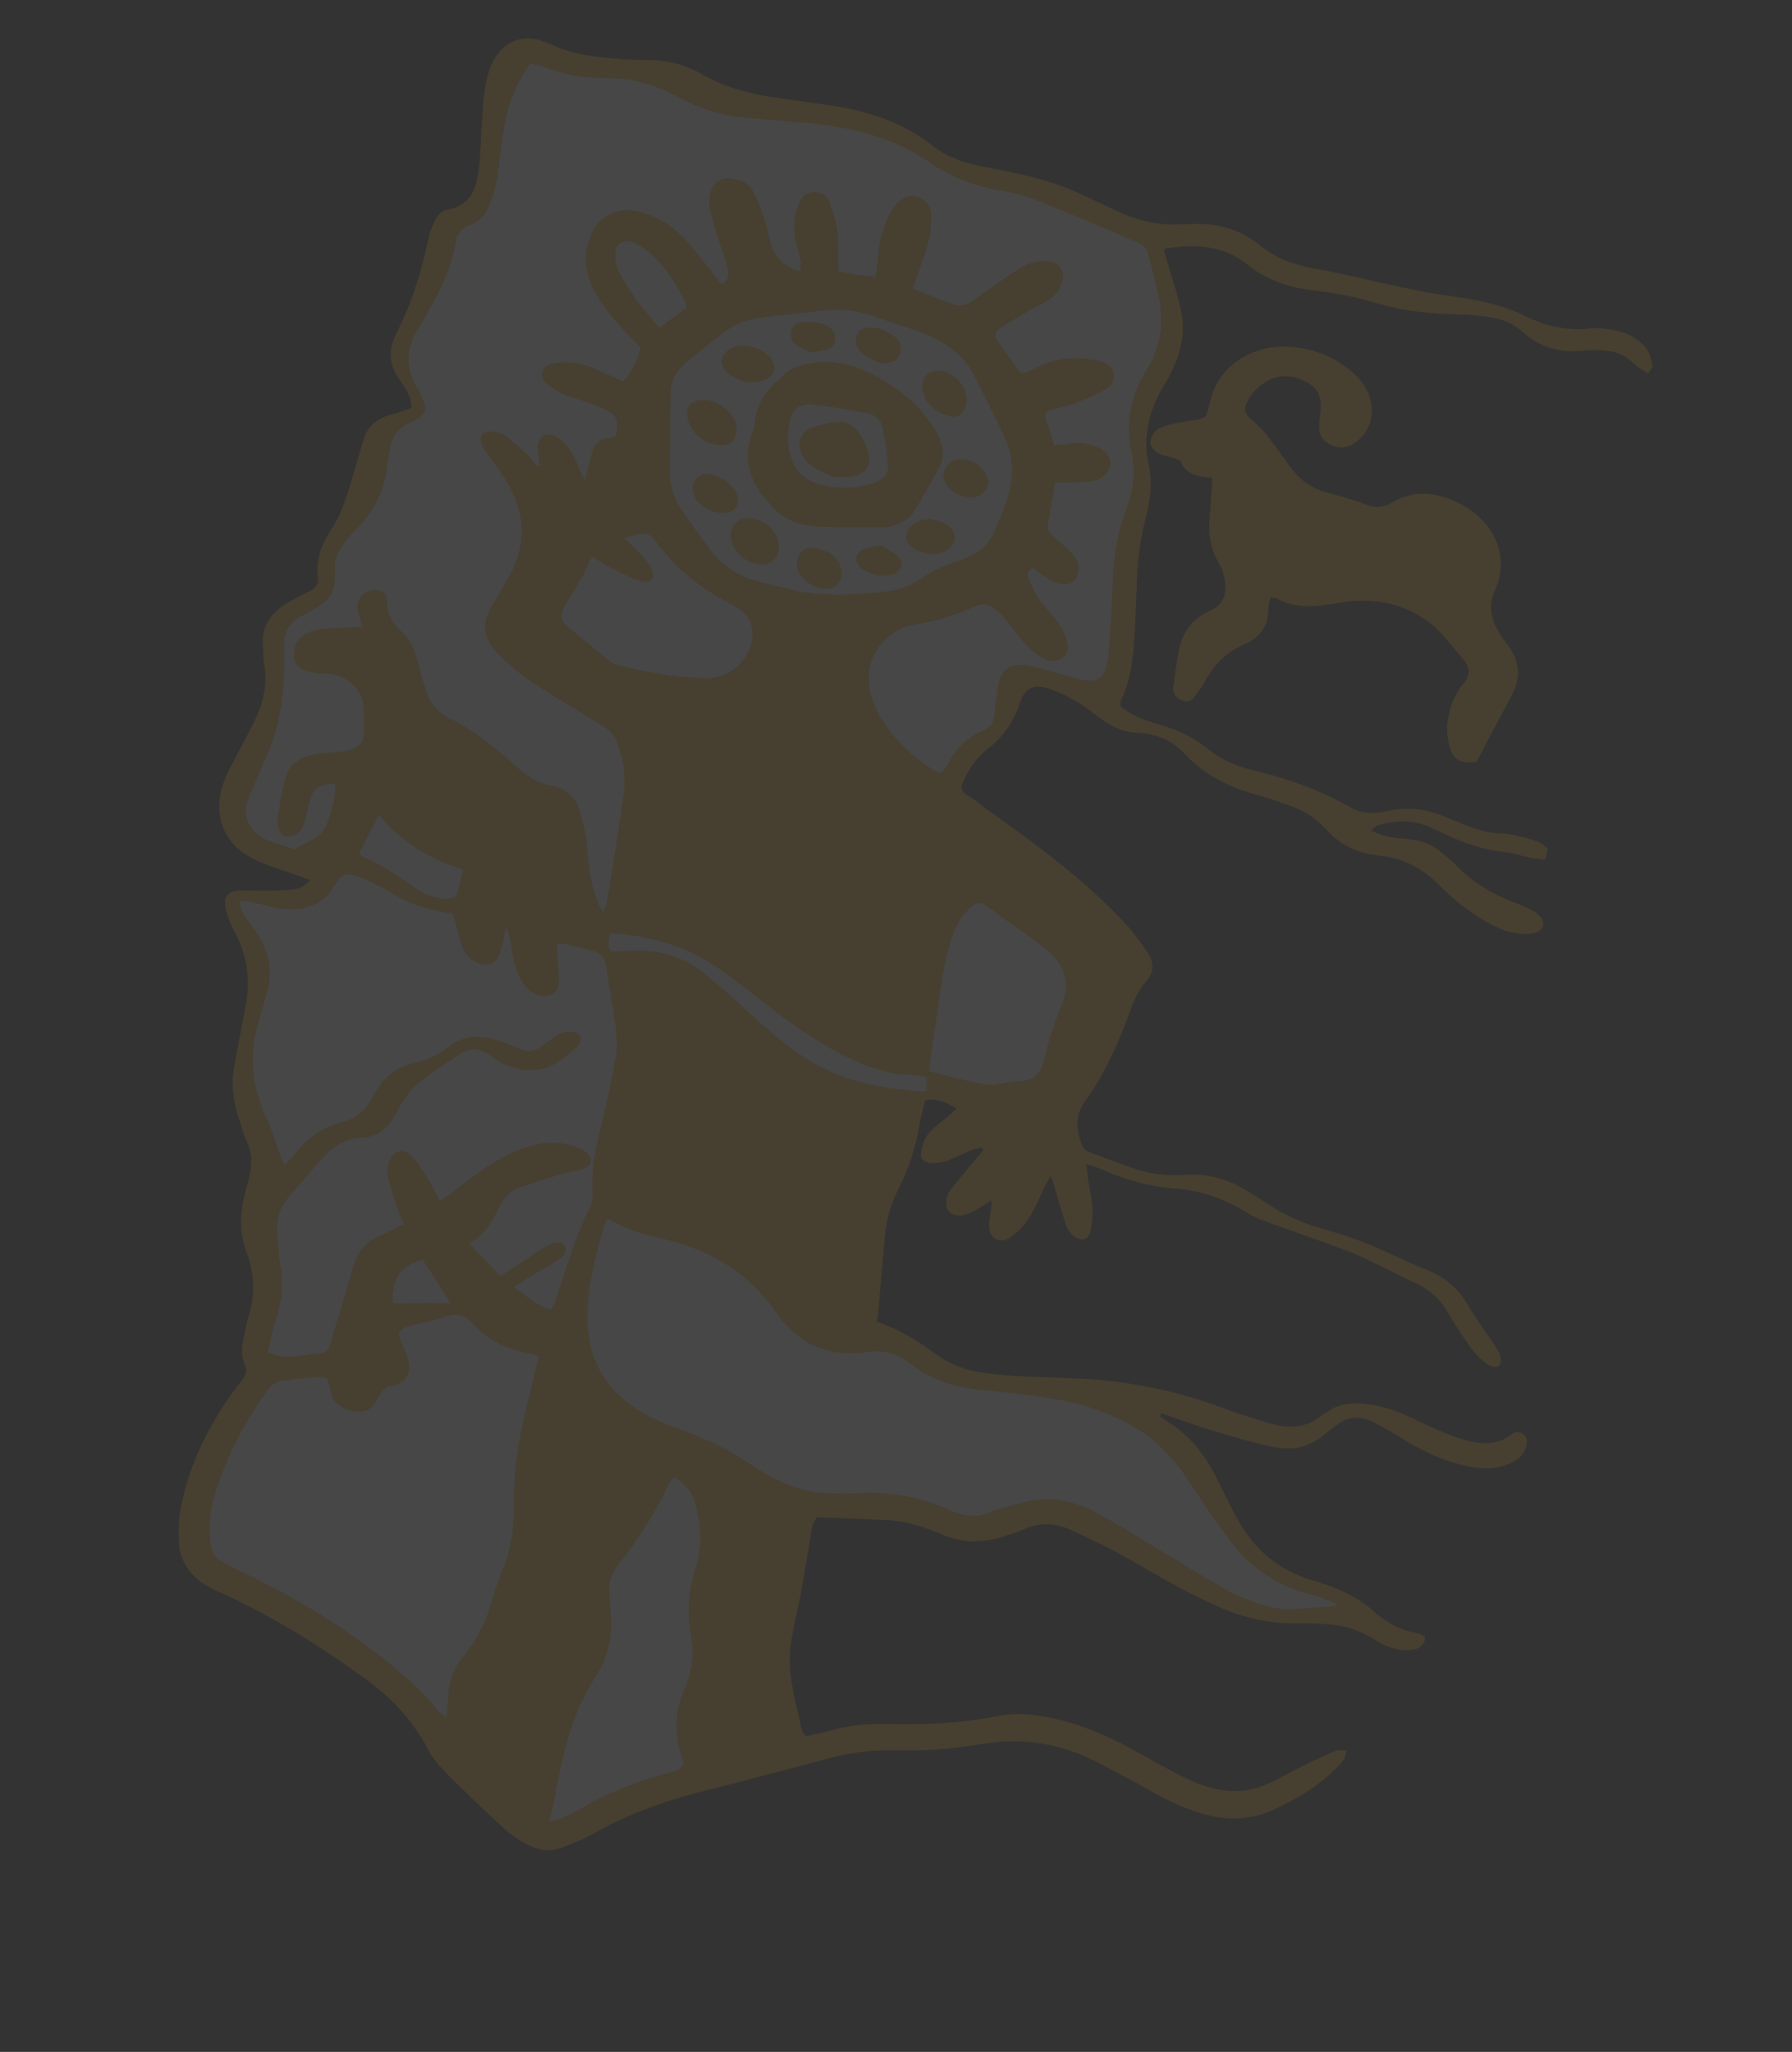 <?xml version="1.0" encoding="UTF-8"?> <svg xmlns="http://www.w3.org/2000/svg" width="608" height="696" viewBox="0 0 608 696" fill="none"><rect x="0" y="0" width="608" height="696" fill="#333333" stroke="none"/><path d="M394.083 479.42C399.934 481.407 405.726 483.561 411.642 485.337C418.465 487.388 425.328 489.415 432.292 490.874C438.704 492.218 444.466 490.688 449.158 486.785C450.569 485.609 452.078 484.524 453.516 483.376C457.196 480.445 461.425 480.12 465.864 482.359C469.705 484.292 473.389 486.52 477.039 488.752C483.107 492.466 489.566 495.366 496.583 497.068C502.109 498.407 507.551 498.585 512.62 496.24C515.863 494.74 517.793 492.471 518.044 489.056C518.137 487.777 517.681 487.056 516.506 486.311C515.227 485.499 514.182 485.561 513.18 486.346C506.777 491.358 499.58 489.546 492.483 486.931C487.854 485.226 483.405 483.051 478.953 480.943C474.024 478.609 468.941 476.837 463.476 476.213C458.636 475.658 454.104 476.066 450.368 478.934C449.928 479.274 449.273 479.404 448.867 479.765C443.445 484.54 436.912 484.775 429.764 482.496C425.179 481.032 420.533 479.7 416.046 478.004C399.184 471.618 381.812 468.1 363.858 467.511C357.075 467.287 350.283 467.036 343.499 466.635C339.802 466.415 336.098 465.983 332.422 465.432C326.783 464.591 321.768 462.416 317.224 459.082C311.35 454.772 305.126 450.908 297.555 448.39C297.732 446.858 297.933 445.428 298.061 443.986C298.739 436.395 299.447 428.803 300.051 421.203C300.529 415.181 301.697 409.402 304.534 403.941C308.205 396.873 310.645 389.374 311.989 381.548C312.467 378.749 313.276 376.012 313.938 373.231C317.981 372.337 320.995 374.036 324.516 375.982C323.563 376.905 322.847 377.658 322.055 378.347C319.704 380.373 316.982 382.143 315.069 384.462C313.646 386.189 312.894 388.545 312.515 390.747C312.097 393.166 313.401 394.399 316.232 394.527C318.002 394.607 319.886 394.245 321.505 393.665C324.152 392.717 326.6 391.372 329.19 390.301C330.338 389.827 331.635 389.615 332.865 389.282C333.111 389.555 333.355 389.822 333.601 390.095C332.887 390.962 332.174 391.825 331.455 392.691C328.449 396.32 325.359 399.895 322.482 403.609C321.667 404.658 321.206 406.072 321.057 407.384C320.651 410.964 323.195 412.949 327.12 412.087C328.694 411.739 330.149 410.943 331.544 410.197C333.049 409.392 334.429 408.406 336.445 407.127C336.342 408.551 336.295 409.412 336.215 410.271C336.003 412.432 335.406 414.603 335.643 416.749C336.038 420.31 339.434 421.936 342.59 419.874C345.157 418.193 347.387 415.853 348.986 413.379C351.216 409.931 352.707 406.08 354.539 402.411C355.013 401.466 355.578 400.559 356.501 398.936C357.033 400.448 357.349 401.258 357.596 402.076C358.963 406.627 360.246 411.192 361.724 415.72C362.095 416.862 362.895 418.034 363.826 418.919C366.333 421.299 369.269 420.788 369.975 417.699C370.574 415.08 370.774 412.303 370.612 409.595C370.413 406.32 369.625 403.04 369.139 399.764C368.922 398.315 368.823 396.86 368.609 394.832C370.692 395.55 372.157 395.94 373.515 396.54C381.528 400.062 389.863 402.531 398.605 403.149C407.718 403.797 415.797 406.801 423.348 411.539C425.259 412.736 427.475 413.599 429.641 414.387C438.958 417.786 448.352 421.006 457.627 424.5C461.526 425.969 465.216 427.929 468.971 429.72C472.449 431.383 475.825 433.235 479.352 434.796C484.331 437 488.189 440.07 490.803 444.523C493.352 448.865 496.114 453.135 499.095 457.273C500.601 459.365 502.643 461.244 504.749 462.911C505.588 463.577 507.643 463.906 508.441 463.454C509.183 463.034 509.305 461.351 509.126 460.272C508.931 459.096 508.185 457.916 507.474 456.836C504.443 452.241 501.06 447.798 498.331 443.086C494.994 437.323 490.424 433.152 483.624 430.557C477.282 428.138 471.315 424.864 465.026 422.298C460.175 420.318 455.152 418.619 450.082 417.217C442.656 415.161 435.763 412.25 429.51 407.984C427.121 406.355 424.649 404.814 422.135 403.352C415.973 399.767 409.361 397.976 402.166 398.498C396.122 398.932 390.138 398.29 384.329 396.249C379.506 394.553 374.747 392.691 369.941 390.948C368.167 390.303 367.366 389.215 366.809 387.584C365.104 382.599 364.842 378.055 368.146 373.577C371.253 369.364 373.82 364.778 376.161 360.156C378.621 355.293 380.77 350.269 382.612 345.166C384.189 340.791 385.628 336.453 388.94 332.847C391.718 329.818 391.562 326.239 389.264 322.876C386.75 319.197 384.011 315.574 380.898 312.274C367.659 298.251 351.885 286.639 335.889 275.259C333.318 273.431 330.947 271.327 328.22 269.73C325.913 268.38 325.974 267.055 326.76 265.223C328.611 260.887 331.296 256.993 335.153 254.02C340.665 249.774 344.037 244.507 346.123 238.292C347.97 232.784 351.199 231.688 357.402 234.129C362.76 236.234 367.604 239.149 371.992 242.673C376.231 246.077 380.925 248.473 386.683 248.676C392.987 248.899 398.167 251.613 402.129 255.9C408.791 263.104 417.329 267.178 426.998 269.784C430.738 270.791 434.386 272.141 438.039 273.434C442.828 275.131 446.86 277.853 450.065 281.469C454.681 286.675 460.746 289.477 467.775 290.2C476.147 291.062 482.73 294.567 488.304 300.22C493.99 305.987 500.433 310.969 508.06 314.621C511.503 316.271 515.114 316.97 518.862 316.775C522.309 316.595 524.4 314.595 523.39 312.148C522.867 310.882 521.362 309.71 520.007 308.896C518.191 307.801 516.128 307.004 514.106 306.234C506.296 303.269 499.41 299.18 493.848 293.299C492.235 291.594 490.224 290.171 488.378 288.641C485.343 286.123 481.769 284.979 477.758 284.609C473.649 284.227 469.448 284.013 465.245 281.666C466.178 280.948 466.779 280.134 467.623 279.894C473.567 278.202 479.562 277.97 485.561 280.748C486.96 281.396 488.394 281.98 489.775 282.665C496.329 285.928 503.155 288.252 510.558 289.035C513.453 289.341 516.295 290.374 519.182 290.955C520.806 291.283 522.48 291.362 524.29 291.57L525.135 288.019C523.489 285.726 520.533 284.993 517.726 284.238C515.035 283.514 512.23 282.834 509.489 282.745C503.561 282.552 498.349 280.44 493.041 278.183C489.376 276.623 485.473 275.09 481.574 274.591C477.713 274.093 473.544 274.407 469.834 275.27C465.47 276.285 461.543 275.783 457.826 273.674C447.553 267.84 436.499 263.964 424.934 261.206C419.086 259.811 413.769 257.291 409.253 253.62C404.545 249.793 399.113 247.431 393.233 245.726C388.591 244.383 384.068 242.799 380.144 239.6C380.211 238.915 380.062 238.032 380.394 237.359C384.208 229.709 384.519 221.347 385.067 213.054C385.551 205.715 385.509 198.314 386.147 190.995C386.592 185.855 387.4 180.704 388.739 175.738C390.366 169.725 391.026 163.683 389.718 157.492C387.67 147.776 389.921 138.998 394.897 130.792C399.646 122.961 402.668 114.686 400.73 105.44C399.395 99.079 397.172 92.822 395.343 86.519C395.191 85.992 395.038 85.465 394.922 85.047C395.179 84.692 395.293 84.312 395.497 84.281C405.286 82.815 414.894 83.035 423.084 89.662C429.497 94.851 436.911 97.462 445.074 98.438C452.645 99.341 460.106 100.666 467.415 102.916C476.884 105.835 486.581 106.471 496.335 106.7C499.558 106.778 502.818 107.18 506.026 107.7C510.09 108.355 513.758 109.945 516.755 112.685C522.527 117.965 529.372 119.807 537.197 118.936C539.601 118.668 542.112 118.774 544.571 118.935C548.377 119.181 551.602 120.599 554.262 123.284C555.472 124.507 557.18 125.346 559.168 126.704C559.791 125.635 560.851 124.708 560.673 123.944C560.192 121.853 559.687 119.521 558.304 117.836C554.429 113.104 548.643 111.774 542.598 111.327C541.524 111.248 540.435 111.329 539.373 111.441C531.478 112.283 524.219 110.591 517.006 106.991C507.75 102.368 497.46 101.205 487.305 99.676C481.033 98.73 474.829 97.221 468.604 95.9C461.314 94.355 454.082 92.472 446.752 91.241C439.661 90.05 433.288 87.879 427.763 83.413C421.092 78.02 413.315 75.482 404.535 76.013C403.465 76.078 402.37 75.964 401.3 76.046C392.883 76.684 385.107 74.528 377.529 70.93C370.848 67.755 364.188 64.332 357.153 62.059C349.375 59.547 341.22 58.014 333.16 56.446C326.928 55.233 321.277 53.272 316.359 49.378C305.989 41.171 293.626 37.437 280.493 35.548C274.04 34.618 267.571 33.839 261.138 32.788C253.117 31.476 245.344 29.305 238.313 25.244C232.546 21.913 226.443 20.34 219.718 20.357C214.345 20.371 208.908 19.968 203.53 19.378C197.498 18.715 191.561 17.291 186.04 14.723C177.42 10.709 170.448 14.343 167.198 20.974C164.422 26.639 164.104 32.754 163.681 38.869C163.317 44.171 163.126 49.489 162.748 54.788C162.604 56.824 162.202 58.835 161.827 60.836C160.857 66.007 158.162 69.898 152.015 71.072C148.253 71.789 147.668 74.794 146.49 77.288C145.738 78.876 145.433 80.663 145.052 82.385C142.695 93.022 139.456 103.378 134.426 113.161C131.659 118.543 131.855 123.828 135.8 129.177C137.771 131.853 139.572 134.703 139.545 138.386C137.213 139.161 134.894 140.062 132.472 140.712C127.929 141.931 124.869 144.536 123.577 148.497C121.465 154.958 119.823 161.564 117.671 168.011C116.435 171.716 115.077 175.511 112.893 178.769C109.414 183.964 107.008 189.322 107.852 195.613C108.208 198.266 106.893 199.645 104.618 200.762C102.132 201.983 99.611 203.189 97.29 204.622C91.807 208.002 88.631 212.568 89.195 218.926C89.379 220.976 89.26 223.047 89.625 225.081C90.899 232.162 89.272 238.683 86.196 244.902C83.593 250.163 80.712 255.303 78.031 260.529C75.509 265.448 73.794 270.505 74.576 276.248C75.544 283.323 79.763 288.444 86.696 291.708C91.413 293.93 96.556 295.367 101.505 297.156C102.612 297.558 103.714 297.967 105.169 298.502C103.477 300.719 101.256 301.609 98.908 301.764C94.193 302.078 89.422 302.299 84.674 302.026C77.201 301.597 75.011 303.628 77.034 310.039C77.708 312.168 78.62 314.277 79.7 316.289C84.214 324.724 84.992 333.307 83.188 342.082C81.875 348.472 80.771 354.908 79.521 361.313C78.326 367.447 79.02 373.542 81.088 379.624C81.949 382.15 82.571 384.757 83.729 387.186C85.818 391.565 85.487 395.8 84.346 400.074C83.856 401.914 83.346 403.752 82.911 405.605C81.424 411.916 81.191 418.278 83.609 424.683C86.438 432.18 86.609 439.544 84.192 446.889C83.345 449.462 83.129 452.223 82.491 454.866C81.835 457.585 81.905 460.296 83.084 462.956C83.926 464.86 83.53 466.243 82.286 467.845C71.888 481.207 64.157 495.733 61.213 512.186C60.552 515.894 60.474 519.787 60.749 523.592C61.292 531.125 66.059 536.363 73.685 539.738C91.743 547.73 108.168 558.032 123.84 569.364C132.93 575.937 140.199 583.755 145.115 593.281C146.77 596.486 149.412 599.448 152.094 602.138C158.378 608.434 164.872 614.574 171.472 620.609C173.633 622.588 176.251 624.281 178.922 625.692C182.759 627.721 186.903 628.278 190.923 626.633C194.477 625.178 198.144 623.829 201.393 621.958C213.326 615.084 226.485 610.596 240.247 607.137C253.8 603.732 267.299 600.173 280.765 596.547C287.896 594.625 295.154 593.56 302.763 593.741C312.955 593.982 323.033 593.315 332.921 591.612C346.884 589.208 360.175 591.34 372.844 598.022C379.234 601.392 385.611 604.797 391.897 608.323C397.29 611.348 402.916 613.84 408.937 615.494C417.082 617.733 424.894 617.161 432.104 613.835C439.676 610.343 446.798 606.22 452.531 600.578C454.347 598.79 456.634 597.093 456.749 593.708C455.413 593.743 454.139 593.473 453.244 593.848C449.456 595.445 445.742 597.172 442.078 598.97C437.753 601.089 433.665 603.604 429.196 605.463C420.251 609.186 411.245 607.523 402.559 603.262C396.888 600.478 391.382 597.402 385.899 594.31C376.739 589.144 367.186 584.941 356.701 582.704C350.673 581.417 344.534 580.864 338.79 582.037C326.368 584.577 313.716 585.039 300.901 584.753C294.072 584.602 287.447 585.305 281.059 587.186C278.631 587.901 276.079 588.331 273.36 588.939C272.903 588.201 272.229 587.525 272.069 586.786C270.075 577.573 267.136 568.359 268.165 559.034C268.831 552.964 270.487 547.033 271.6 541.019C272.736 534.872 273.735 528.697 274.82 522.542C275.282 519.911 275.088 517.078 277.251 514.658C285.026 514.967 292.878 515.252 300.73 515.6C307.518 515.905 313.886 518.095 320.012 520.66C327.115 523.633 333.839 523.344 340.597 521.132C343 520.343 345.45 519.616 347.738 518.624C352.713 516.471 357.904 516.539 362.905 518.794C369.777 521.893 376.614 525.156 383.096 528.884C393.341 534.774 403.481 540.762 414.467 545.468C423.195 549.21 432.184 550.945 441.618 550.687C445.29 550.587 449.03 550.788 452.715 551.177C457.742 551.71 462.317 553.582 466.52 556.269C470.099 558.556 474.012 559.944 478.34 559.71C479.613 559.639 481.067 559.267 481.964 558.561C482.842 557.872 483.563 556.574 483.479 555.555C483.432 554.969 481.695 554.069 480.63 553.887C474.86 552.893 470.146 550.194 466.022 546.51C460.236 541.344 453.098 538.279 445.626 536.149C433.463 532.682 425.559 525.296 419.995 515.511C417.791 511.634 415.891 507.627 413.961 503.647C410.243 495.976 405.712 488.8 398.069 483.461C396.614 482.444 395.094 481.499 393.605 480.519C393.752 480.164 393.899 479.809 394.047 479.449L394.083 479.42ZM113.752 265.675C113.952 270.377 112.076 277.502 110.165 280.858C107.954 284.735 103.403 285.89 99.736 288.082C96.976 287.19 94.21 286.302 91.453 285.394C91.012 285.252 90.592 285.043 90.183 284.828C84.487 281.887 82.164 277.2 83.925 271.831C84.728 269.382 85.871 267.035 86.875 264.647C88.72 260.255 90.833 255.947 92.38 251.459C95.92 241.188 96.763 230.447 96.352 219.575C96.158 214.404 98.134 210.711 103.276 208.404C105.39 207.455 107.289 206.122 109.179 204.847C111.396 203.347 112.866 201.321 113.253 198.807C113.54 196.932 113.74 195.003 113.564 193.102C113.264 189.887 114.493 187.22 116.334 184.741C117.563 183.081 118.918 181.477 120.41 179.998C126.582 173.882 130.288 166.726 131.261 158.341C131.542 155.91 132.01 153.499 132.499 151.101C133.214 147.57 135.358 145.083 139.01 143.458C144.794 140.889 145.273 139.316 142.65 133.693C142.53 133.434 142.441 133.161 142.278 132.921C136.946 125.101 137.653 117.652 142.514 110.46C142.668 110.232 142.815 109.998 142.949 109.757C148.029 100.653 153.395 91.655 154.73 81.165C154.799 80.632 154.873 79.999 155.225 79.626C156.226 78.562 157.155 77.155 158.511 76.697C161.676 75.624 163.978 73.808 165.213 71.172C166.531 68.355 167.692 65.387 168.25 62.355C169.309 56.613 169.812 50.769 170.679 44.986C171.935 36.576 174.668 28.672 179.872 21.566C181.465 21.945 183.04 22.118 184.434 22.685C191.331 25.496 198.507 26.468 205.822 26.495C214.224 26.525 222.048 28.562 229.38 32.605C236.2 36.368 243.505 38.894 251.343 39.7C259.664 40.558 268.001 41.185 276.321 42.002C290.436 43.39 303.71 47.088 315.413 55.13C322.575 60.052 330.523 63.16 339.335 64.613C343.892 65.365 348.487 66.651 352.77 68.353C364.261 72.916 375.621 77.783 386.953 82.69C388.101 83.185 389.129 84.71 389.48 85.893C390.635 89.769 391.367 93.724 392.42 97.622C395.118 107.585 394.37 116.943 388.843 125.689C383.431 134.252 381.849 143.646 383.924 153.671C385.25 160.089 384.523 166.191 382.245 172.18C379.375 179.736 377.978 187.625 377.573 195.717C377.122 204.709 376.843 213.725 375.973 222.668C375.064 231.991 370.562 231.731 363.834 229.783C359.062 228.4 354.289 226.938 349.433 225.909C343.298 224.609 339.968 226.495 338.81 231.831C338.032 235.402 337.834 239.099 337.33 242.731C337.022 244.954 336.099 246.615 333.593 247.718C327.966 250.191 323.886 254.102 321.466 259.339C320.973 260.406 320.068 261.307 319.435 262.176C318.813 262.108 318.468 262.148 318.209 262.027C317.514 261.707 316.818 261.365 316.194 260.948C309.232 256.333 303.483 250.79 299.16 244.071C296.171 239.423 294.628 234.582 294.673 229.393C294.741 221.082 301.548 213.304 310.614 211.775C317.722 210.574 324.455 208.586 330.753 205.711C333.604 204.408 335.653 204.904 337.769 206.775C339.005 207.866 340.221 209.003 341.254 210.244C343.508 212.962 345.45 215.904 347.885 218.485C349.674 220.38 351.816 222.257 354.21 223.419C358.561 225.528 362.974 222.875 362.27 218.578C361.886 216.22 360.692 213.783 359.264 211.681C357.235 208.684 354.439 206.068 352.383 203.078C350.853 200.846 349.807 198.327 348.871 195.854C348.378 194.558 348.532 193.067 350.775 192.706C351.759 193.507 352.738 194.432 353.862 195.186C355.122 196.036 356.449 196.847 357.854 197.471C361.996 199.307 365.131 197.82 365.863 193.936C366.345 191.381 365.183 189.313 363.388 187.467C361.522 185.555 359.491 183.754 357.385 182.044C355.975 180.899 355.121 179.713 355.415 178.054C356.241 173.391 357.066 168.731 357.953 163.729C359.728 163.706 361.371 163.732 363.003 163.646C365.745 163.505 368.562 163.553 371.2 163.043C374.488 162.402 376.679 159.583 376.61 156.868C376.55 154.419 374.607 152.429 371.094 151.191C367.897 150.061 364.718 150.141 361.514 150.692C360.254 150.909 358.946 150.925 357.63 151.036C356.613 147.915 355.819 145.246 354.868 142.615C354.153 140.64 354.699 139.473 356.938 138.927C359.714 138.244 362.557 137.64 365.159 136.614C368.719 135.215 372.362 133.785 375.45 131.766C379.45 129.159 378.524 123.818 373.159 122.551C370.19 121.849 367.043 121.436 364.028 121.474C358.695 121.541 354.007 123.393 349.543 125.714C346.91 127.086 346.377 126.871 344.731 124.579C342.602 121.617 340.588 118.595 338.447 115.639C337.188 113.9 337.411 112.459 339.124 111.363C341.915 109.585 344.767 107.875 347.646 106.209C350.281 104.687 353.055 103.344 355.648 101.775C358.224 100.217 359.746 97.889 360.462 95.201C361.424 91.577 358.582 88.408 354.385 88.56C352.281 88.635 349.974 88.921 348.247 89.816C344.907 91.54 341.862 93.699 338.792 95.785C335.704 97.884 332.756 100.137 329.699 102.268C327.802 103.593 325.438 103.975 323.177 103.181C318.689 101.61 314.326 99.716 309.697 97.873C310.867 94.466 311.816 91.502 312.898 88.586C314.756 83.576 316.015 78.462 315.908 73.047C315.819 68.481 311.702 65.374 307.309 66.969C305.54 67.614 303.985 69.213 302.999 70.741C299.667 75.921 298.238 81.709 297.821 87.775C297.686 89.753 297.29 91.703 296.985 93.893C292.375 93.418 288.294 93.102 284.409 91.939C284.338 87.297 284.613 83.056 284.104 78.847C283.68 75.347 282.525 71.84 281.329 68.421C280.633 66.429 278.689 65.287 276.245 65.243C274.03 65.203 272.477 66.148 271.603 67.87C271.051 68.96 270.547 70.091 270.203 71.256C269.148 74.846 269.264 78.533 270.069 82.241C270.57 84.551 271.273 86.838 271.701 89.151C271.876 90.087 271.555 91.073 271.446 92.159C265.742 90.4 262.825 87.1 261.482 82.646C260.637 79.83 260.183 76.94 259.226 74.152C258.096 70.857 256.936 67.513 255.191 64.425C253.564 61.549 249.399 60.257 246.005 60.557C242.909 60.833 241.02 63.896 240.763 66.773C240.651 67.989 240.455 69.256 240.724 70.445C241.435 73.543 242.314 76.623 243.248 79.691C244.427 83.564 245.901 87.385 246.891 91.285C247.35 93.085 247.308 95.136 244.76 96.515C243.836 95.322 242.984 94.187 242.093 93.073C238.978 89.176 236.07 85.135 232.668 81.439C229.023 77.475 224.57 74.263 219.094 72.453C210.386 69.576 203.506 72.401 200.389 79.802C197.458 86.764 198.584 93.701 202.653 100.461C206.546 106.931 211.885 112.507 217.34 117.812C216.215 122.421 213.838 126.972 211.334 129.399C207.838 127.829 204.361 126.2 200.821 124.695C196.542 122.872 192.079 122.566 187.644 123.295C183.687 123.949 182.587 127.746 185.681 130.341C187.468 131.836 189.656 133.078 191.865 134.011C194.707 135.207 197.778 135.899 200.694 136.962C202.719 137.7 204.681 138.624 206.589 139.594C209.652 141.149 209.423 143.684 209.321 146.187C209.23 148.465 207.294 148.504 205.48 148.773C203.299 149.094 202.029 150.462 201.327 152.104C200.583 153.841 200.238 155.736 199.763 157.571C199.314 159.319 198.919 161.08 198.502 162.832C196.593 159.813 195.738 156.735 194.174 153.937C193.034 151.895 191.271 149.877 189.253 148.461C186.197 146.315 183.125 147.499 182.465 150.779C182.258 151.809 182.506 152.942 182.617 154.03C182.751 155.342 182.962 156.651 183.134 157.964L182.257 158.284C181.2 156.984 180.291 155.563 179.061 154.406C176.586 152.071 174.06 149.75 171.298 147.7C170.202 146.885 168.436 146.57 166.958 146.433C163.56 146.124 162.251 147.798 163.406 150.746C163.71 151.523 164.146 152.29 164.644 152.996C166.365 155.437 168.184 157.829 169.888 160.279C177.676 171.481 179.403 182.867 173.258 194.392C171.136 198.378 168.818 202.275 166.486 206.157C163.065 211.853 164.246 217.208 169.253 222.059C172.557 225.262 176.02 228.461 179.919 231.037C187.79 236.242 195.998 241.039 204.092 245.973C206.638 247.527 208.429 249.368 209.468 252.078C211.795 258.155 212.288 264.27 211.442 270.347C209.755 282.478 207.732 294.555 205.797 306.643C205.674 307.424 205.109 308.125 204.466 309.458C203.775 308.131 203.43 307.524 203.143 306.898C200.174 300.429 199.876 293.702 199.139 286.984C198.694 282.907 197.745 278.812 196.569 274.806C195.286 270.425 191.986 267.345 186.89 266.477C182.329 265.699 179.031 263.437 175.808 260.58C168.726 254.313 161.602 248.082 152.704 243.767C149.008 241.973 146.274 239.035 144.948 235.497C143.517 231.677 142.59 227.734 141.508 223.833C140.561 220.418 139.327 216.998 136.449 214.484C132.901 211.382 131.149 207.902 131.186 203.714C131.202 201.976 130.366 200.509 128.487 200.268C126.96 200.073 124.97 200.317 123.863 201.103C121.833 202.543 120.77 204.716 121.368 207.259C121.766 208.953 122.367 210.619 122.992 212.69C121.481 212.733 120.157 212.733 118.844 212.811C115.03 213.046 111.132 213.005 107.433 213.644C101.892 214.605 98.975 218.705 99.784 223.43C100.034 224.899 100.7 225.889 102.231 226.748C104.956 228.273 107.778 228.42 110.748 228.471C117.051 228.577 122.966 233.786 123.241 239.341C123.376 242.08 123.514 244.825 123.564 247.56C123.639 251.859 121.618 254.111 116.907 254.787C114.053 255.195 111.119 255.295 108.245 255.627C102.486 256.297 98.199 258.782 96.824 263.919C95.561 268.622 94.795 273.459 94.019 278.274C93.836 279.405 94.381 280.723 94.821 281.897C95.396 283.432 96.515 283.987 98.439 283.639C101.234 283.133 102.471 281.459 103.126 279.31C103.841 276.97 104.299 274.561 104.901 272.19C106.119 267.41 107.661 266.249 113.738 265.675L113.752 265.675ZM90.842 458.883C91.751 455.058 92.319 451.583 93.423 448.27C95.436 442.243 96.302 436.162 95.163 429.726C94.486 425.918 94.314 422.066 94.003 418.231C93.637 413.683 94.862 409.601 97.935 406.072C101.775 401.659 105.48 397.147 109.41 392.798C112.962 388.87 117.264 386.082 123.464 385.773C128.244 385.533 131.294 382.867 133.441 379.181C135.567 375.523 137.516 371.58 140.609 368.656C144.641 364.847 149.625 361.81 154.377 358.642C160.153 354.795 161.635 354.933 167.856 359.056C168.236 359.311 168.588 359.604 168.977 359.843C175.407 363.752 183.726 364.073 188.904 360.482C191.378 358.766 193.763 356.924 195.923 354.916C196.706 354.187 197.337 352.599 196.932 351.785C196.491 350.896 194.782 349.998 193.607 349.92C192.196 349.824 190.586 350.343 189.385 351.023C187.246 352.235 185.306 353.717 183.364 355.173C181.31 356.712 179.081 356.933 176.533 355.895C174.238 354.959 171.945 354.019 169.615 353.171C163.335 350.889 157.502 351.004 152.462 354.98C149.051 357.673 145.124 359.589 140.634 360.586C134.484 361.953 130.32 365.332 127.577 370.232C126.977 371.306 126.267 372.334 125.662 373.407C123.696 376.897 120.791 379.396 116.425 380.498C108.942 382.387 103.53 386.598 99.398 392.238C98.702 393.189 97.739 393.976 96.667 395.076C96.116 394.249 95.706 393.832 95.537 393.355C93.814 388.606 92.521 383.72 90.356 379.117C85.428 368.649 84.398 358.226 87.442 347.66C88.46 344.129 89.431 340.587 90.47 337.065C92.907 328.814 90.918 321.172 85.275 313.892C83.466 311.56 81.426 309.174 81.24 305.68C82.965 305.825 84.469 305.81 85.915 306.103C88.348 306.598 90.724 307.389 93.16 307.872C99.4 309.113 105.225 308.508 109.91 304.792C111.625 303.429 112.783 301.463 113.963 299.645C116.055 296.432 117.252 295.873 121.413 297.287C123.888 298.127 126.252 299.319 128.572 300.509C131.029 301.769 133.336 303.278 135.778 304.56C141.293 307.458 147.271 309.052 153.697 309.929C154.024 311.098 154.327 312.14 154.611 313.185C155.304 315.734 155.886 318.307 156.716 320.825C157.488 323.162 159.066 325.073 161.549 326.327C164.447 327.788 167.105 327.497 168.698 325.072C169.719 323.523 170.137 321.603 170.615 319.795C171.058 318.112 171.216 316.358 171.501 314.638C172.553 315.719 172.718 316.635 172.878 317.555C173.458 320.823 173.812 324.131 174.686 327.352C175.523 330.443 176.924 333.445 179.574 335.847C181.384 337.49 183.658 338.19 185.985 337.678C188.444 337.138 189.689 335.348 189.64 333.116C189.569 329.704 189.199 326.279 188.987 322.859C188.932 321.96 188.993 321.059 189.004 319.984C193.097 320.029 196.568 321.459 200.15 322.265C203.609 323.041 205.308 324.847 205.732 328.083C206.62 334.917 208.025 341.727 208.908 348.56C209.328 351.812 209.523 355.186 208.982 358.348C207.746 365.58 206.105 372.744 204.421 379.886C202.426 388.355 200.255 396.778 201.095 405.687C201.194 406.739 200.95 407.906 200.476 408.851C195.169 419.395 191.947 430.645 188.251 441.732C187.969 442.575 187.467 443.354 187.014 444.271C181.882 442.911 178.64 439.631 174.33 436.524C176.683 435.036 178.551 433.793 180.485 432.637C183.341 430.928 186.375 429.421 189.082 427.554C190.912 426.29 192.753 424.696 191.313 422.104C189.056 420.888 187.157 421.779 185.624 422.678C181.636 425.016 177.861 427.623 174.002 430.121C172.613 431.021 171.236 431.935 169.743 432.911C166.046 429.022 162.729 425.531 159.148 421.762C164.81 418.597 167.265 413.918 169.544 409.05C170.897 406.165 173.255 403.851 176.652 402.69C181.41 401.068 186.213 399.537 191.049 398.093C193.185 397.456 195.564 397.333 197.649 396.608C200.868 395.493 201.293 393.16 198.803 390.809C197.988 390.04 196.773 389.508 195.647 389.101C188.209 386.426 181.356 387.768 174.785 390.583C166.975 393.926 160.658 399.042 154.135 403.912C152.706 404.978 151.208 405.978 149.233 407.367C147.533 404.235 146.318 401.684 144.798 399.266C143.194 396.715 141.612 394.055 139.454 391.88C137.261 389.671 133.936 390.123 132.615 392.675C131.774 394.297 131.21 396.345 131.522 398.119C132.158 401.775 133.393 405.388 134.515 408.996C135.133 410.977 136.022 412.901 136.949 415.253C134.546 416.449 132.439 417.706 130.141 418.599C124.5 420.792 121.217 424.497 119.752 429.891C117.365 438.678 114.544 447.354 111.954 456.089C111.546 457.461 111.101 458.707 109.27 458.926C105.208 459.416 101.165 460.087 97.059 460.278C95.227 460.362 93.273 459.465 90.841 458.887L90.842 458.883ZM206.303 413.301C212.071 416.968 218.077 418.644 224.129 419.991C240.715 423.688 253.857 431.589 263.044 444.85C270.282 455.297 280.302 460.659 294.089 458.549C299.488 457.722 304.335 459.03 308.763 462.488C315.798 467.984 324.026 470.659 333.146 471.48C342.069 472.284 351.009 473.34 359.853 474.877C368.144 476.32 376.012 479.303 383.401 483.251C392.376 488.046 398.557 495.06 403.74 502.962C408.194 509.754 412.712 516.541 417.722 523.033C424.371 531.644 433.105 537.939 444.582 540.782C447.493 541.504 450.266 542.788 453.101 543.811C453.072 544.131 453.049 544.449 453.021 544.77C448.854 545.076 444.675 545.312 440.523 545.697C435.189 546.191 430.06 545.341 425.093 543.282C422.095 542.04 418.981 540.943 416.209 539.352C408.495 534.937 400.935 530.297 393.316 525.745C386.096 521.43 379.064 516.807 371.598 512.883C363.544 508.646 354.922 507.263 346.122 509.875C342.562 510.934 338.778 511.604 335.443 513.031C331.043 514.919 327.129 514.382 322.722 512.369C312.979 507.92 302.716 505.937 292.008 506.471C288.035 506.668 284.008 506.705 280.006 506.458C270.502 505.881 262.339 501.824 254.803 496.759C246.743 491.341 238.031 487.352 228.735 484.083C210.162 477.551 199.001 465.315 199.308 446.586C199.486 435.816 202.035 425.561 205.088 415.383C205.27 414.78 205.731 414.252 206.299 413.296L206.303 413.301ZM182.799 460.001C181.457 465.642 180.299 470.936 178.934 476.173C175.935 487.656 174.233 499.326 174.336 511.291C174.399 518.445 173.507 525.422 170.665 532.049C169.382 535.047 168.337 538.152 167.462 541.285C165.393 548.675 162.474 555.669 157.372 561.742C153.962 565.8 152.162 570.404 152.105 575.645C152.079 577.767 151.722 579.873 151.449 582.657C150.13 581.609 149.392 581.165 148.861 580.573C147.285 578.813 145.922 576.907 144.251 575.225C134.665 565.576 123.668 557.328 112.013 549.784C100.72 542.478 88.687 536.267 76.456 530.404C73.649 529.061 72.052 527.291 71.646 524.643C71.376 522.875 71.138 521.093 71.093 519.328C70.885 511.51 73.507 504.357 76.378 497.267C80.077 488.141 84.967 479.613 90.83 471.513C92.2 469.623 93.761 468.58 96.115 468.3C100.042 467.833 103.988 467.449 107.937 467.074C110.532 466.827 111.14 467.294 111.688 469.624C112.036 471.104 112.191 472.669 112.9 474.025C114.513 477.12 117.48 478.455 121.169 478.808C124.483 479.126 126.245 477.581 127.584 475.318C128.073 474.49 128.546 473.654 129.086 472.855C129.993 471.518 130.777 470.462 133.023 470.106C137.333 469.423 139.478 465.845 138.629 461.816C138.262 460.075 137.5 458.357 136.722 456.691C134.451 451.824 134.835 450.958 140.425 449.425C143.897 448.475 147.528 447.862 150.873 446.676C154.581 445.359 157.372 445.699 160.132 448.79C165.292 454.571 172.15 457.847 180.114 459.216C180.856 459.342 181.571 459.642 182.801 460.011L182.799 460.001ZM264.167 198.912C262.656 198.553 261.15 198.149 259.627 197.841C251.226 196.133 244.787 191.919 240.127 185.389C237.411 181.587 234.635 177.821 231.942 174.003C229.016 169.857 227.335 165.374 227.317 160.61C227.285 151.449 227.355 142.287 227.536 133.138C227.62 128.995 229.63 125.544 232.919 122.822C237.074 119.378 241.353 116.044 245.638 112.723C249.457 109.766 253.997 108.113 259.147 107.567C265.525 106.893 271.894 106.179 278.256 105.413C284.12 104.704 289.894 104.982 295.628 106.996C300.602 108.741 305.642 110.309 310.618 112.043C319.253 115.045 326.604 119.458 330.569 127.338C334.038 134.241 337.533 141.136 340.784 148.109C343.041 152.951 343.829 157.965 343.151 163.096C342.315 169.391 339.645 175.076 337.124 180.818C335.016 185.63 330.805 188.478 325.47 190.109C320.558 191.61 316.162 193.805 312.048 196.528C308.652 198.776 304.77 200.22 300.41 200.694C288.333 202.002 276.266 202.608 264.168 198.904L264.167 198.912ZM228.637 501.007C233.034 503.686 234.796 506.073 236.003 510.414C238.018 517.668 238.343 524.825 236.029 531.838C233.515 539.445 233.011 547.228 234.503 555.268C235.669 561.534 234.658 567.539 232.144 573.253C229.439 579.405 228.87 585.809 230.373 592.474C230.675 593.822 231.059 595.172 231.588 596.473C232.487 598.664 231.251 599.789 229.364 600.628C228.833 600.863 228.228 600.988 227.647 601.135C216.306 604.045 205.732 608.292 196.028 614.08C194.172 615.188 192.115 616.058 190.083 616.922C189.235 617.283 188.212 617.35 186.365 617.738C187.019 614.989 187.604 612.929 187.992 610.835C190.697 596.113 193.664 581.503 202.177 568.565C206.443 562.08 207.929 554.799 207.214 547.062C207 544.736 206.862 542.412 206.691 540.088C206.438 536.678 207.446 533.728 209.632 530.987C216.563 522.286 222.382 512.976 227.054 503.069C227.374 502.386 228.001 501.826 228.642 501.009L228.637 501.007ZM315.076 363.383C316.785 351.66 318.296 340.469 320.11 329.333C320.784 325.188 321.974 321.114 323.27 317.112C324.493 313.34 326.744 310.044 329.928 307.321C331.313 306.136 332.636 305.892 334.366 307.147C340.991 311.946 347.817 316.528 354.29 321.484C361.133 326.72 363.294 333.014 360.339 340.482C357.99 346.429 355.841 352.499 354.409 358.706C353.282 363.583 351.528 366.889 345.084 366.83C341.592 366.797 338.062 368.375 334.707 367.887C328.359 366.961 322.122 365.063 315.075 363.387L315.076 363.383ZM211.827 182.541C219.634 180.075 219.67 180.083 223.755 185.365C224.115 185.828 224.526 186.257 224.897 186.715C231.271 194.484 239.293 200.589 248.655 205.271C252.229 207.057 254.514 209.522 255.149 213.06C256.486 220.505 250.066 230.062 239.803 230.056C229.588 230.048 219.519 228.095 209.568 225.589C208.69 225.368 207.737 225.003 207.07 224.458C202.16 220.491 197.252 216.516 192.476 212.426C190.094 210.386 190.117 208.012 191.563 205.64C193.561 202.359 195.594 199.091 197.455 195.743C198.636 193.619 199.533 191.36 200.751 188.737C203.496 190.381 205.742 191.901 208.168 193.133C211.033 194.591 213.948 196.102 217.02 197.034C220.585 198.113 222.528 196.212 221.119 193.086C220.271 191.205 218.652 189.528 217.19 187.892C215.639 186.15 213.864 184.561 211.826 182.549L211.827 182.541ZM314.409 369.998C313.688 370.129 313.253 370.302 312.82 370.271C301.322 369.429 289.995 367.646 279.556 362.473C268.915 357.202 260.558 349.423 252.163 341.702C247.982 337.854 243.713 334.068 239.293 330.44C231.572 324.101 222.501 321.843 212.521 322.579C206.08 323.054 206.069 323.018 206.8 317.282C206.829 317.062 207.136 316.879 207.463 316.512C219.873 317.512 231.801 320.374 242.247 327.454C247.284 330.867 252.115 334.543 256.859 338.282C265.182 344.836 273.61 351.226 283.13 356.373C291.627 360.966 300.331 364.686 310.318 364.664C311.623 364.66 312.963 365.113 314.369 365.368C314.383 367.004 314.394 368.349 314.407 370.006L314.409 369.998ZM157.145 294.99C156.501 297.695 155.956 300.05 155.382 302.402C154.919 304.29 153.512 304.883 151.363 304.846C147.461 304.783 144.111 303.39 141.023 301.312C135.345 297.49 129.956 293.279 123.308 290.791C122.673 290.557 122.226 289.875 121.818 289.518C124.035 285.135 126.127 280.994 128.524 276.255C136.087 285.541 145.698 291.411 157.145 294.99ZM223.688 111.217C220.734 107.61 217.954 104.544 215.592 101.251C213.392 98.184 211.382 94.965 209.789 91.644C208.904 89.801 208.599 87.555 208.823 85.606C209.229 82.085 212.191 80.875 215.82 82.632C217.724 83.555 219.515 84.854 221.032 86.26C226.272 91.115 229.819 96.907 232.846 102.949C233.022 103.297 232.916 103.742 232.956 104.381C229.984 106.574 226.931 108.828 223.691 111.222L223.688 111.217ZM152.935 442.038C145.54 442.05 139.381 442.063 133.193 442.077C133.15 434.273 135.125 429.274 143.452 427.343C146.363 431.854 149.32 436.435 152.934 442.042L152.935 442.038Z" fill="#FFB01D" fill-opacity="0.1"></path><path d="M500.959 258.422C505.057 250.684 508.935 243.309 512.874 235.956C516.138 229.871 515.789 223.941 511.038 218.073C509.935 216.706 509.02 215.209 508.163 213.712C505.628 209.273 505.035 205.053 507.19 200.323C512.665 188.312 506.646 175.579 493.213 169.811C486.065 166.743 478.997 166.506 472.586 170.32C469.443 172.187 466.65 172.522 462.923 170.998C458.649 169.251 454.066 168.144 449.587 166.878C444.519 165.446 440.838 162.501 437.953 158.626C435.16 154.868 432.517 151.021 429.6 147.343C428.062 145.403 426.189 143.619 424.245 141.977C422.492 140.499 422.032 139.025 422.815 137.163C424.236 133.791 426.598 131.096 430.02 129.224C434.468 126.79 439.076 127.331 443.594 129.762C447.514 131.869 448.322 135.183 448.058 138.793C447.918 140.691 447.68 142.581 447.564 144.48C447.37 147.552 448.852 149.81 452.134 151.149C455.464 152.507 458.105 151.562 460.476 149.637C467.723 143.759 466.698 133.493 459.793 127.108C453.531 121.321 445.911 118.045 436.876 117.571C426.415 117.026 414.281 122.79 410.923 134.856C408.554 143.366 410.674 141.386 400.174 143.321C397.958 143.73 395.734 144.271 393.699 145.088C391.485 145.972 389.85 148.995 390.414 150.796C391.064 152.881 392.958 153.91 395.119 154.559C396.31 154.913 397.541 155.139 398.718 155.532C399.407 155.763 400.42 156.1 400.601 156.567C402.339 161.014 406.357 161.697 410.691 161.959C410.818 161.968 410.945 162.12 411.335 162.394C411.041 166.554 410.807 170.885 410.415 175.194C409.904 180.852 410.59 186.312 413.828 191.568C414.717 193.009 415.158 194.722 415.453 196.345C416.271 200.849 415.566 204.942 410.643 207.095C403.955 210.021 400.892 215.097 399.795 221.425C399.144 225.169 398.631 228.938 398.132 232.71C397.909 234.394 398.213 235.961 400.098 237.085C402.114 238.286 403.482 238.376 404.893 236.739C406.429 234.956 407.806 233.017 408.908 230.983C411.853 225.535 416.039 221.2 422.218 218.523C427.553 216.207 430.268 212.392 430.335 206.968C430.353 205.562 430.763 204.182 431.013 202.664C432.234 202.895 432.9 202.877 433.398 203.139C440.081 206.65 446.721 205.824 453.603 204.565C464.874 202.507 475.849 204.16 485.087 211.259C489.546 214.682 492.739 219.442 496.439 223.641C498.942 226.482 498.76 229.284 496.494 231.935C493.226 235.758 491.697 240.292 491.119 245.044C490.794 247.678 491.065 250.533 491.796 253.163C493.097 257.833 495.638 259.083 500.966 258.432L500.959 258.422Z" fill="#FFB01D" fill-opacity="0.1"></path><path d="M113.754 265.675C107.676 266.252 106.134 267.413 104.917 272.19C104.31 274.559 103.856 276.974 103.142 279.309C102.488 281.458 101.251 283.132 98.455 283.638C96.531 283.987 95.412 283.431 94.837 281.896C94.397 280.722 93.853 279.404 94.035 278.273C94.806 273.457 95.579 268.617 96.84 263.919C98.214 258.785 102.502 256.3 108.262 255.626C111.137 255.29 114.065 255.193 116.923 254.786C121.634 254.11 123.66 251.859 123.58 247.559C123.532 244.82 123.392 242.079 123.257 239.34C122.982 233.785 117.068 228.576 110.764 228.471C107.794 228.419 104.972 228.273 102.247 226.747C100.711 225.887 100.049 224.903 99.8 223.429C98.992 218.704 101.904 214.603 107.449 213.643C111.149 213.004 115.046 213.045 118.861 212.811C120.175 212.729 121.502 212.73 123.008 212.689C122.382 210.622 121.782 208.952 121.385 207.258C120.786 204.715 121.849 202.542 123.879 201.103C124.987 200.317 126.977 200.072 128.503 200.267C130.382 200.509 131.218 201.975 131.203 203.713C131.16 207.904 132.913 211.38 136.466 214.483C139.343 216.998 140.577 220.418 141.525 223.833C142.606 227.733 143.533 231.676 144.964 235.496C146.291 239.03 149.024 241.972 152.721 243.766C161.618 248.085 168.747 254.313 175.824 260.58C179.048 263.432 182.345 265.698 186.906 266.476C192.003 267.344 195.302 270.424 196.585 274.805C197.761 278.811 198.71 282.907 199.155 286.983C199.892 293.701 200.185 300.432 203.159 306.897C203.446 307.524 203.797 308.127 204.482 309.457C205.13 308.125 205.69 307.423 205.813 306.643C207.748 294.554 209.772 282.478 211.458 270.346C212.303 264.273 211.811 258.158 209.484 252.077C208.446 249.367 206.654 247.526 204.109 245.972C196.015 241.038 187.81 236.246 179.935 231.037C176.036 228.46 172.579 225.258 169.269 222.058C164.267 217.208 163.082 211.848 166.502 206.156C168.836 202.271 171.153 198.373 173.274 194.391C179.42 182.863 177.692 171.481 169.905 160.278C168.2 157.829 166.381 155.436 164.661 152.996C164.162 152.289 163.726 151.523 163.422 150.745C162.267 147.801 163.581 146.124 166.974 146.432C168.453 146.565 170.219 146.88 171.314 147.699C174.072 149.748 176.597 152.074 179.077 154.405C180.308 155.562 181.216 156.983 182.273 158.284L183.15 157.963C182.973 156.654 182.767 155.341 182.633 154.03C182.522 152.945 182.274 151.808 182.481 150.778C183.141 147.498 186.213 146.315 189.27 148.46C191.287 149.876 193.051 151.894 194.19 153.937C195.749 156.737 196.609 159.813 198.519 162.831C198.936 161.075 199.326 159.313 199.779 157.57C200.254 155.735 200.599 153.841 201.343 152.104C202.046 150.458 203.315 149.093 205.496 148.773C207.31 148.503 209.251 148.465 209.338 146.186C209.434 143.682 209.668 141.148 206.605 139.593C204.693 138.622 202.731 137.698 200.711 136.962C197.799 135.9 194.723 135.206 191.881 134.01C189.668 133.076 187.479 131.838 185.697 130.34C182.603 127.745 183.703 123.948 187.66 123.294C192.092 122.56 196.554 122.87 200.837 124.695C204.376 126.204 207.854 127.828 211.35 129.398C213.855 126.968 216.236 122.422 217.356 117.811C211.901 112.506 206.563 106.93 202.669 100.46C198.6 93.701 197.474 86.764 200.405 79.801C203.522 72.4 210.402 69.575 219.11 72.452C224.587 74.262 229.039 77.474 232.684 81.438C236.082 85.134 238.995 89.176 242.109 93.073C242.996 94.182 243.853 95.317 244.776 96.515C247.329 95.136 247.365 93.088 246.907 91.284C245.917 87.385 244.443 83.563 243.264 79.69C242.329 76.626 241.447 73.542 240.74 70.444C240.467 69.254 240.668 67.988 240.779 66.773C241.041 63.897 242.925 60.832 246.021 60.557C249.415 60.256 253.585 61.55 255.208 64.424C256.948 67.508 258.113 70.857 259.242 74.151C260.2 76.939 260.648 79.833 261.499 82.646C262.837 87.098 265.758 90.399 271.462 92.158C271.571 91.072 271.892 90.087 271.717 89.151C271.289 86.837 270.591 84.552 270.086 82.241C269.28 78.532 269.16 74.844 270.219 71.256C270.563 70.091 271.067 68.96 271.619 67.87C272.494 66.147 274.045 65.207 276.261 65.243C278.706 65.287 280.649 66.429 281.345 68.42C282.541 71.84 283.697 75.346 284.12 78.847C284.629 83.055 284.355 87.292 284.425 91.938C288.315 93.102 292.392 93.417 297.001 93.892C297.311 91.7 297.703 89.753 297.837 87.775C298.254 81.708 299.683 75.92 303.015 70.74C303.997 69.211 305.552 67.613 307.326 66.968C311.718 65.373 315.832 68.475 315.924 73.047C316.033 78.457 314.772 83.576 312.914 88.586C311.833 91.501 310.883 94.465 309.714 97.872C314.343 99.716 318.706 101.61 323.194 103.181C325.455 103.974 327.818 103.592 329.715 102.268C332.772 100.137 335.72 97.883 338.808 95.784C341.879 93.698 344.923 91.539 348.263 89.815C349.99 88.925 352.302 88.635 354.401 88.559C358.597 88.412 361.441 91.576 360.478 95.201C359.762 97.888 358.24 100.217 355.664 101.774C353.068 103.339 350.297 104.686 347.663 106.209C344.779 107.873 341.927 109.583 339.14 111.363C337.428 112.454 337.204 113.899 338.464 115.638C340.604 118.594 342.618 121.616 344.747 124.578C346.397 126.872 346.927 127.086 349.559 125.714C354.023 123.393 358.711 121.54 364.044 121.474C367.059 121.435 370.207 121.848 373.175 122.55C378.541 123.818 379.466 129.158 375.466 131.766C372.374 133.784 368.73 135.213 365.176 136.613C362.574 137.635 359.73 138.243 356.955 138.926C354.714 139.476 354.169 140.639 354.884 142.614C355.835 145.245 356.634 147.916 357.647 151.036C358.957 150.927 360.271 150.908 361.53 150.692C364.734 150.144 367.912 150.065 371.111 151.19C374.623 152.429 376.566 154.418 376.626 156.867C376.691 159.577 374.505 162.398 371.217 163.043C368.582 163.558 365.766 163.505 363.019 163.645C361.388 163.727 359.741 163.701 357.97 163.729C357.082 168.73 356.256 173.394 355.431 178.054C355.137 179.713 355.991 180.898 357.402 182.043C359.507 183.753 361.539 185.554 363.404 187.466C365.204 189.313 366.362 191.38 365.879 193.935C365.147 197.819 362.011 199.311 357.871 197.47C356.466 196.846 355.14 196.031 353.878 195.186C352.758 194.433 351.78 193.507 350.791 192.706C348.543 193.065 348.394 194.561 348.887 195.854C349.824 198.326 350.868 200.849 352.4 203.077C354.455 206.067 357.251 208.684 359.281 211.68C360.707 213.787 361.897 216.223 362.286 218.577C362.99 222.875 358.577 225.527 354.227 223.418C351.832 222.257 349.69 220.379 347.901 218.485C345.466 215.904 343.528 212.966 341.27 210.243C340.242 209.004 339.021 207.866 337.785 206.774C335.67 204.903 333.621 204.407 330.77 205.71C324.476 208.587 317.742 210.574 310.63 211.774C301.565 213.303 294.757 221.082 294.689 229.392C294.649 234.583 296.186 239.427 299.176 244.07C303.499 250.789 309.249 256.329 316.21 260.947C316.839 261.365 317.535 261.707 318.226 262.027C318.485 262.147 318.825 262.106 319.451 262.175C320.085 261.306 320.989 260.405 321.483 259.339C323.903 254.101 327.983 250.19 333.609 247.718C336.115 246.618 337.037 244.957 337.346 242.73C337.846 239.097 338.049 235.402 338.826 231.83C339.985 226.494 343.319 224.61 349.449 225.908C354.305 226.937 359.078 228.399 363.85 229.782C370.578 231.73 375.082 231.987 375.989 222.667C376.859 213.729 377.139 204.709 377.589 195.717C377.994 187.625 379.391 179.735 382.262 172.179C384.539 166.19 385.266 160.088 383.94 153.671C381.865 143.646 383.448 134.247 388.859 125.688C394.386 116.942 395.135 107.585 392.436 97.621C391.383 93.724 390.651 89.768 389.497 85.893C389.145 84.709 388.116 83.189 386.969 82.689C375.637 77.783 364.277 72.915 352.787 68.353C348.503 66.65 343.909 65.365 339.351 64.612C330.539 63.159 322.592 60.048 315.429 55.129C303.726 47.087 290.452 43.389 276.337 42.001C268.013 41.18 259.68 40.558 251.36 39.7C243.522 38.889 236.216 36.367 229.397 32.605C222.065 28.557 214.24 26.524 205.838 26.495C198.523 26.468 191.347 25.495 184.451 22.684C183.056 22.118 181.477 21.944 179.889 21.566C174.686 28.668 171.953 36.572 170.695 44.985C169.829 50.764 169.325 56.613 168.266 62.354C167.708 65.386 166.547 68.354 165.23 71.172C163.998 73.813 161.697 75.624 158.527 76.696C157.172 77.154 156.243 78.558 155.242 79.625C154.889 79.999 154.811 80.63 154.746 81.165C153.407 91.654 148.045 100.653 142.965 109.757C142.831 109.998 142.685 110.231 142.53 110.459C137.67 117.651 136.959 125.095 142.294 132.92C142.458 133.16 142.546 133.433 142.667 133.693C145.291 139.311 144.811 140.884 139.026 143.458C135.376 145.079 133.235 147.566 132.515 151.101C132.026 153.499 131.558 155.91 131.277 158.34C130.309 166.726 126.599 173.881 120.427 179.997C118.935 181.472 117.585 183.078 116.35 184.74C114.509 187.219 113.281 189.886 113.581 193.101C113.757 194.998 113.561 196.932 113.269 198.806C112.882 201.32 111.412 203.35 109.196 204.846C107.305 206.122 105.406 207.454 103.292 208.403C98.15 210.71 96.178 214.405 96.368 219.574C96.775 230.445 95.932 241.186 92.396 251.459C90.849 255.947 88.737 260.254 86.891 264.646C85.887 267.034 84.744 269.382 83.941 271.831C82.18 277.199 84.503 281.886 90.199 284.827C90.609 285.038 91.03 285.247 91.469 285.393C94.226 286.301 96.993 287.185 99.752 288.081C103.419 285.889 107.97 284.734 110.181 280.858C112.097 277.498 113.969 270.376 113.768 265.674L113.754 265.675Z" fill="white" fill-opacity="0.1"></path><path d="M90.844 458.884C93.277 459.462 95.23 460.359 97.063 460.274C101.164 460.083 105.207 459.412 109.274 458.923C111.11 458.7 111.55 457.458 111.958 456.086C114.548 447.351 117.369 438.675 119.756 429.887C121.22 424.494 124.503 420.792 130.145 418.596C132.448 417.7 134.55 416.445 136.953 415.25C136.026 412.898 135.137 410.97 134.519 408.993C133.396 405.389 132.161 401.771 131.525 398.116C131.218 396.343 131.782 394.294 132.619 392.672C133.941 390.116 137.265 389.664 139.457 391.876C141.615 394.052 143.198 396.711 144.801 399.262C146.321 401.68 147.541 404.233 149.237 407.364C151.212 405.974 152.709 404.979 154.138 403.909C160.661 399.039 166.975 393.921 174.788 390.579C181.364 387.766 188.218 386.424 195.65 389.098C196.776 389.504 197.993 390.033 198.807 390.806C201.3 393.161 200.871 395.489 197.653 396.604C195.568 397.326 193.19 397.448 191.053 398.09C186.212 399.533 181.409 401.064 176.655 402.687C173.259 403.843 170.9 406.162 169.548 409.046C167.268 413.914 164.812 418.597 159.151 421.759C162.733 425.527 166.05 429.019 169.747 432.907C171.24 431.928 172.617 431.017 174.006 430.118C177.861 427.614 181.64 425.008 185.628 422.675C187.16 421.776 189.06 420.884 191.316 422.101C192.758 424.689 190.916 426.283 189.085 427.551C186.378 429.421 183.345 430.924 180.489 432.633C178.555 433.789 176.687 435.032 174.334 436.521C178.643 439.627 181.885 442.908 187.018 444.267C187.471 443.351 187.973 442.572 188.255 441.728C191.952 430.638 195.173 419.392 200.48 408.848C200.954 407.903 201.197 406.739 201.098 405.683C200.259 396.775 202.429 388.356 204.425 379.882C206.109 372.741 207.749 365.58 208.986 358.345C209.527 355.183 209.332 351.809 208.911 348.557C208.029 341.724 206.623 334.914 205.736 328.08C205.316 324.845 203.613 323.038 200.154 322.261C196.572 321.456 193.1 320.03 189.008 319.98C188.996 321.056 188.936 321.957 188.99 322.855C189.203 326.276 189.568 329.699 189.643 333.113C189.693 335.345 188.447 337.134 185.989 337.675C183.662 338.187 181.393 337.484 179.578 335.844C176.927 333.442 175.526 330.444 174.69 327.349C173.816 324.128 173.466 320.821 172.882 317.551C172.717 316.631 172.552 315.714 171.505 314.634C171.219 316.358 171.061 318.113 170.619 319.791C170.14 321.6 169.723 323.515 168.702 325.069C167.109 327.494 164.451 327.785 161.553 326.323C159.07 325.07 157.492 323.158 156.719 320.822C155.89 318.303 155.308 315.731 154.614 313.182C154.331 312.137 154.032 311.096 153.701 309.926C147.27 309.047 141.296 307.455 135.782 304.557C133.339 303.275 131.033 301.765 128.576 300.505C126.255 299.315 123.892 298.124 121.417 297.283C117.255 295.874 116.059 296.429 113.967 299.642C112.782 301.458 111.629 303.425 109.914 304.789C105.228 308.505 99.403 309.109 93.164 307.869C90.728 307.386 88.351 306.594 85.918 306.1C84.473 305.806 82.969 305.822 81.244 305.676C81.429 309.17 83.47 311.557 85.279 313.888C90.921 321.169 92.911 328.811 90.474 337.062C89.435 340.583 88.463 344.125 87.446 347.657C84.401 358.222 85.432 368.645 90.359 379.113C92.525 383.716 93.818 388.603 95.541 393.352C95.711 393.825 96.119 394.245 96.67 395.073C97.742 393.972 98.706 393.186 99.402 392.235C103.534 386.595 108.946 382.384 116.428 380.495C120.794 379.393 123.695 376.893 125.666 373.404C126.271 372.33 126.98 371.303 127.581 370.229C130.324 365.328 134.488 361.949 140.638 360.583C145.128 359.586 149.054 357.67 152.466 354.977C157.5 351.003 163.335 350.884 169.619 353.168C171.948 354.015 174.242 354.955 176.536 355.891C179.085 356.929 181.314 356.708 183.367 355.17C185.31 353.714 187.249 352.232 189.388 351.019C190.59 350.34 192.195 349.819 193.611 349.917C194.78 349.998 196.49 350.891 196.935 351.782C197.336 352.595 196.709 354.183 195.927 354.912C193.762 356.92 191.378 358.762 188.908 360.479C183.729 364.069 175.411 363.749 168.981 359.84C168.592 359.601 168.24 359.307 167.859 359.053C161.644 354.931 160.161 354.792 154.381 358.639C149.63 361.802 144.644 364.843 140.613 368.652C137.52 371.577 135.57 375.524 133.445 379.178C131.298 382.864 128.252 385.531 123.468 385.77C117.267 386.079 112.965 388.871 109.414 392.794C105.485 397.14 101.78 401.652 97.939 406.069C94.87 409.599 93.64 413.684 94.007 418.228C94.318 422.063 94.49 425.914 95.166 429.722C96.311 436.16 95.44 442.24 93.427 448.267C92.323 451.576 91.755 455.054 90.845 458.88L90.844 458.884Z" fill="white" fill-opacity="0.1"></path><path d="M206.301 413.3C205.737 414.261 205.272 414.785 205.09 415.388C202.042 425.566 199.488 435.821 199.31 446.59C198.998 465.319 210.164 477.556 228.737 484.088C238.033 487.356 246.744 491.346 254.805 496.763C262.34 501.829 270.504 505.885 280.008 506.463C284.007 506.704 288.032 506.671 292.01 506.475C302.717 505.945 312.981 507.924 322.724 512.374C327.131 514.387 331.046 514.919 335.444 513.036C338.781 511.605 342.564 510.939 346.124 509.88C354.92 507.267 363.546 508.651 371.6 512.887C379.066 516.812 386.094 521.433 393.318 525.749C400.937 530.302 408.502 534.942 416.211 539.357C418.984 540.944 422.101 542.046 425.095 543.287C430.062 545.345 435.191 546.195 440.524 545.701C444.677 545.316 448.857 545.076 453.023 544.774C453.051 544.454 453.074 544.136 453.102 543.815C450.268 542.793 447.495 541.508 444.584 540.787C433.107 537.944 424.372 531.653 417.724 523.038C412.713 516.549 408.196 509.759 403.741 502.966C398.558 495.065 392.377 488.055 383.403 483.255C376.014 479.307 368.143 476.319 359.855 474.881C351.01 473.345 342.067 472.284 333.148 471.485C324.028 470.663 315.795 467.988 308.765 462.492C304.337 459.035 299.49 457.726 294.091 458.554C280.304 460.664 270.289 455.302 263.046 444.854C253.854 431.593 240.713 423.691 224.131 419.995C218.079 418.649 212.074 416.969 206.305 413.305L206.301 413.3Z" fill="white" fill-opacity="0.1"></path><path d="M182.798 460.001C181.567 459.632 180.851 459.336 180.11 459.206C172.147 457.837 165.288 454.561 160.128 448.78C157.368 445.689 154.578 445.349 150.87 446.666C147.524 447.856 143.893 448.466 140.421 449.415C134.827 450.947 134.448 451.814 136.718 456.681C137.497 458.348 138.258 460.065 138.625 461.806C139.475 465.835 137.329 469.413 133.02 470.096C130.773 470.452 129.991 471.504 129.082 472.845C128.542 473.644 128.065 474.479 127.581 475.308C126.246 477.572 124.479 479.116 121.165 478.798C117.476 478.445 114.514 477.111 112.896 474.015C112.188 472.659 112.033 471.095 111.685 469.614C111.137 467.281 110.528 466.817 107.933 467.064C103.985 467.439 100.039 467.823 96.111 468.29C93.762 468.571 92.196 469.613 90.826 471.503C84.964 479.603 80.074 488.131 76.374 497.257C73.498 504.35 70.882 511.501 71.089 519.319C71.133 521.088 71.371 522.869 71.642 524.633C72.047 527.286 73.65 529.052 76.452 530.394C88.683 536.257 100.717 542.468 112.01 549.775C123.664 557.318 134.662 565.566 144.247 575.215C145.914 576.896 147.281 578.808 148.858 580.563C149.388 581.155 150.131 581.601 151.445 582.648C151.719 579.863 152.076 577.757 152.101 575.635C152.158 570.394 153.963 565.791 157.368 561.732C162.47 555.66 165.39 548.665 167.459 541.275C168.338 538.143 169.379 535.037 170.662 532.04C173.504 525.413 174.396 518.435 174.333 511.281C174.23 499.316 175.931 487.646 178.93 476.163C180.296 470.926 181.453 465.636 182.795 459.992L182.798 460.001Z" fill="white" fill-opacity="0.1"></path><path d="M264.165 198.911C276.262 202.615 288.33 202.009 300.406 200.701C304.766 200.227 308.653 198.784 312.045 196.535C316.159 193.812 320.559 191.618 325.466 190.116C330.802 188.485 335.012 185.637 337.12 180.825C339.637 175.082 342.312 169.397 343.147 163.103C343.825 157.972 343.038 152.958 340.781 148.116C337.529 141.143 334.035 134.244 330.565 127.345C326.6 119.465 319.25 115.052 310.615 112.05C305.637 110.32 300.593 108.751 295.625 107.003C289.886 104.988 284.112 104.71 278.253 105.42C271.895 106.187 265.522 106.9 259.143 107.574C253.994 108.12 249.449 109.772 245.634 112.73C241.349 116.05 237.075 119.386 232.915 122.829C229.631 125.552 227.616 129.002 227.532 133.145C227.351 142.294 227.282 151.456 227.313 160.617C227.331 165.381 229.017 169.865 231.938 174.01C234.627 177.822 237.408 181.594 240.123 185.396C244.784 191.926 251.223 196.135 259.623 197.848C261.146 198.159 262.652 198.559 264.163 198.919L264.165 198.911ZM255.994 144.241C256.438 137.98 259.247 132.822 264.36 128.737C264.472 128.651 264.549 128.53 264.636 128.425C266.636 125.942 269.426 124.49 272.756 123.733C279.327 122.232 286.014 122.597 292.269 125.285C302.882 129.848 311.627 136.541 317.332 145.897C319.895 150.099 320.779 154.628 318.445 158.979C316.119 163.315 313.538 167.536 311.16 171.852C308.529 176.624 304.308 179.011 298.086 178.866C291.917 178.721 285.764 178.949 279.594 178.724C273.967 178.519 268.336 177.6 264.039 173.716C255.689 166.169 251.419 157.616 255.075 147.38C255.444 146.355 255.691 145.294 255.997 144.25L255.994 144.241ZM255.755 176.01C261.04 177.233 264.565 181.505 264.209 186.246C263.991 189.158 261.904 191.242 259.039 191.413C252.268 191.822 246.133 184.739 248.47 179.209C249.666 176.375 252.311 175.212 255.756 176.006L255.755 176.01ZM233.256 139.014C233.57 137.473 234.841 136.138 236.934 135.805C240.915 135.174 244.188 136.691 246.931 139.391C249.588 142.008 250.7 144.892 249.413 148.166C248.699 149.981 247.195 150.92 244.96 150.985C238.356 151.177 232.267 144.99 233.256 139.014ZM327.884 137.208C327.125 140.52 324.687 142.085 321.465 141.016C317.229 139.615 314.269 136.921 313.162 133.011C311.766 128.075 315.762 124.555 320.736 126.158C325.421 127.667 328.853 132.973 327.885 137.205L327.884 137.208ZM252.655 129.676C250.744 128.702 249.136 128.084 247.794 127.152C243.9 124.455 243.949 120.681 247.794 118.305C250.998 116.322 257.045 117.345 260.497 120.449C264.024 123.621 263.221 127.862 258.64 129.144C256.719 129.682 254.511 129.53 252.656 129.672L252.655 129.676ZM277.758 186.186C282.975 187.431 285.863 190.829 285.467 195.256C285.194 198.321 282.691 200.135 279.343 199.641C276.096 199.163 273.574 197.527 271.629 195.205C270.067 193.343 270.028 189.519 271.337 187.824C272.81 185.925 274.674 185.445 277.754 186.181L277.758 186.186ZM320.282 160.184C321.149 156.718 324.115 155.153 328.084 156.063C332.44 157.061 336.096 161.485 335.194 164.674C334.312 167.797 330.789 169.448 327.048 168.483C322.549 167.325 319.446 163.519 320.283 160.18L320.282 160.184ZM235.028 164.806C235.515 162.358 237.725 160.764 240.196 160.839C244.512 160.972 249.728 165.129 250.34 168.926C250.685 171.061 249.456 173.127 247.287 173.698C243.926 174.586 240.966 173.425 238.243 171.53C235.61 169.7 235.024 167.202 235.029 164.802L235.028 164.806ZM313.857 187.544C309.951 186.653 307.682 184.762 307.483 182.23C307.309 180.019 309.508 177.385 312.378 176.565C315.86 175.572 319.129 176.463 321.931 178.552C324.423 180.408 324.575 183.399 322.533 185.515C320.275 187.853 317.322 188.456 313.857 187.544ZM298.711 111.544C299.57 111.983 301.473 112.713 303.053 113.81C305.821 115.736 306.324 118.462 304.715 121.173C303.73 122.835 300.449 123.83 297.853 122.852C295.886 122.112 293.939 121.027 292.358 119.732C290.151 117.923 289.859 115.038 291.204 112.911C292.31 111.163 294.567 110.604 298.711 111.544ZM274.475 119.471C272.969 118.626 271.76 117.986 270.593 117.288C268.637 116.118 268.228 114.41 268.414 112.561C268.603 110.675 270.062 109.562 271.924 109.413C274.271 109.22 276.854 109.162 279.07 109.845C281.138 110.483 283.09 111.971 283.312 114.387C283.501 116.455 282.348 117.914 280.518 118.553C278.635 119.214 276.418 119.203 274.476 119.467L274.475 119.471ZM298.895 185.102C300.807 186.191 302.324 186.929 303.68 187.86C305.263 188.946 306.434 190.353 305.682 192.164C305.035 193.714 303.891 194.756 301.825 195.137C298.535 195.748 295.651 194.811 292.983 193.228C289.667 191.264 289.673 187.853 293.07 186.311C294.822 185.515 297.036 185.458 298.891 185.097L298.895 185.102Z" fill="white" fill-opacity="0.1"></path><path d="M228.637 501.009C227.997 501.826 227.37 502.386 227.049 503.069C222.373 512.975 216.559 522.282 209.627 530.987C207.44 533.733 206.433 536.678 206.687 540.088C206.862 542.413 206.995 544.74 207.21 547.062C207.93 554.796 206.438 562.08 202.172 568.566C193.659 581.503 190.697 596.114 187.988 610.835C187.604 612.93 187.014 614.989 186.36 617.738C188.208 617.346 189.23 617.283 190.078 616.922C192.111 616.054 194.163 615.187 196.023 614.08C205.727 608.292 216.297 604.044 227.642 601.135C228.224 600.988 228.828 600.863 229.359 600.628C231.246 599.789 232.478 598.663 231.584 596.474C231.053 595.176 230.671 593.822 230.368 592.474C228.866 585.809 229.434 579.405 232.139 573.254C234.653 567.539 235.664 561.534 234.498 555.268C233.006 547.228 233.51 539.445 236.024 531.838C238.343 524.827 238.014 517.664 235.998 510.415C234.792 506.073 233.03 503.686 228.633 501.008L228.637 501.009Z" fill="white" fill-opacity="0.1"></path><path d="M315.076 363.383C322.127 365.06 328.359 366.957 334.707 367.884C338.061 368.375 341.596 366.798 345.084 366.826C351.524 366.884 353.278 363.579 354.409 358.702C355.841 352.499 357.99 346.425 360.339 340.479C363.29 333.009 361.129 326.716 354.291 321.48C347.817 316.524 340.992 311.942 334.366 307.143C332.637 305.888 331.313 306.132 329.928 307.318C326.745 310.04 324.489 313.335 323.271 317.108C321.974 321.11 320.784 325.188 320.11 329.33C318.301 340.466 316.791 351.653 315.077 363.379L315.076 363.383Z" fill="white" fill-opacity="0.1"></path><path d="M211.829 182.541C213.872 184.555 215.641 186.146 217.193 187.884C218.654 189.524 220.273 191.202 221.122 193.078C222.531 196.204 220.588 198.105 217.023 197.026C213.95 196.098 211.036 194.583 208.171 193.125C205.75 191.894 203.499 190.373 200.754 188.729C199.531 191.351 198.635 193.61 197.458 195.735C195.598 199.083 193.564 202.351 191.566 205.632C190.119 208.008 190.096 210.382 192.479 212.418C197.259 216.509 202.169 220.48 207.074 224.45C207.745 224.992 208.693 225.36 209.571 225.582C219.527 228.088 229.591 230.04 239.806 230.048C250.065 230.053 256.484 220.5 255.153 213.053C254.517 209.514 252.232 207.049 248.658 205.263C239.297 200.577 231.274 194.477 224.9 186.707C224.528 186.254 224.114 185.819 223.758 185.357C219.674 180.075 219.637 180.067 211.831 182.533L211.829 182.541Z" fill="white" fill-opacity="0.1"></path><path d="M314.406 369.997C314.393 368.341 314.382 366.995 314.368 365.359C312.962 365.104 311.621 364.655 310.317 364.656C300.33 364.677 291.625 360.962 283.129 356.365C273.605 351.216 265.18 344.831 256.859 338.273C252.114 334.534 247.28 330.854 242.246 327.445C231.799 320.369 219.871 317.507 207.462 316.504C207.134 316.875 206.828 317.054 206.8 317.274C206.064 323.008 206.074 323.044 212.52 322.571C222.499 321.838 231.575 324.093 239.292 330.432C243.713 334.06 247.98 337.849 252.162 341.693C260.552 349.413 268.909 357.193 279.555 362.465C289.999 367.639 301.321 369.421 312.819 370.262C313.252 370.294 313.687 370.12 314.408 369.99L314.406 369.997Z" fill="white" fill-opacity="0.1"></path><path d="M157.146 294.99C145.7 291.411 136.083 285.54 128.525 276.255C126.128 280.995 124.035 285.139 121.819 289.518C122.227 289.879 122.674 290.557 123.309 290.792C129.953 293.274 135.342 297.489 141.025 301.313C144.112 303.39 147.463 304.783 151.365 304.846C153.514 304.879 154.921 304.286 155.383 302.402C155.962 300.051 156.503 297.695 157.146 294.99Z" fill="white" fill-opacity="0.1"></path><path d="M223.686 111.217C226.93 108.824 229.979 106.569 232.95 104.375C232.91 103.74 233.012 103.29 232.84 102.943C229.813 96.906 226.272 91.111 221.026 86.254C219.51 84.849 217.719 83.55 215.815 82.627C212.191 80.871 209.228 82.08 208.817 85.6C208.593 87.553 208.897 89.8 209.783 91.639C211.377 94.956 213.388 98.174 215.587 101.245C217.949 104.539 220.724 107.604 223.683 111.212L223.686 111.217Z" fill="white" fill-opacity="0.1"></path><path d="M152.937 442.038C149.321 436.435 146.365 431.85 143.454 427.339C135.131 429.275 133.152 434.269 133.195 442.073C139.382 442.063 145.541 442.05 152.938 442.034L152.937 442.038Z" fill="white" fill-opacity="0.1"></path><path d="M255.997 144.242C255.691 145.286 255.442 146.351 255.075 147.372C251.418 157.608 255.689 166.161 264.039 173.708C268.336 177.592 273.966 178.511 279.594 178.717C285.759 178.94 291.916 178.713 298.085 178.858C304.308 179.003 308.528 176.62 311.159 171.844C313.537 167.529 316.119 163.308 318.444 158.971C320.778 154.62 319.894 150.091 317.332 145.889C311.627 136.533 302.877 129.839 292.269 125.277C286.018 122.59 279.33 122.229 272.756 123.726C269.431 124.483 266.636 125.934 264.636 128.417C264.547 128.526 264.467 128.642 264.36 128.73C259.251 132.815 256.437 137.976 255.994 144.233L255.997 144.242ZM280.35 164.912C274.179 163.646 270.844 160.897 269.005 156.695C266.886 151.856 266.95 146.969 268.136 142.164C268.936 138.921 271.548 136.827 275.289 137.204C281.716 137.86 288.126 138.99 294.499 140.194C297.077 140.682 298.995 142.577 299.453 144.865C300.323 149.189 301.002 153.551 301.301 157.899C301.493 160.677 299.743 162.653 296.781 163.762C291.125 165.871 285.207 165.597 280.356 164.909L280.35 164.912Z" fill="#FFB01D" fill-opacity="0.1"></path><path d="M255.758 176.012C252.314 175.214 249.669 176.377 248.472 179.215C246.14 184.746 252.27 191.828 259.041 191.419C261.906 191.249 263.994 189.16 264.211 186.253C264.568 181.507 261.042 177.239 255.757 176.016L255.758 176.012Z" fill="#FFB01D" fill-opacity="0.1"></path><path d="M233.26 139.015C232.27 144.991 238.359 151.182 244.964 150.986C247.199 150.921 248.707 149.983 249.417 148.167C250.703 144.897 249.587 142.008 246.935 139.392C244.192 136.692 240.924 135.172 236.938 135.806C234.841 136.138 233.57 137.469 233.26 139.015Z" fill="#FFB01D" fill-opacity="0.1"></path><path d="M327.884 137.209C328.852 132.978 325.421 127.671 320.736 126.162C315.762 124.56 311.765 128.079 313.161 133.015C314.269 136.926 317.229 139.619 321.464 141.021C324.682 142.088 327.126 140.521 327.883 137.213L327.884 137.209Z" fill="#FFB01D" fill-opacity="0.1"></path><path d="M252.654 129.677C254.505 129.534 256.717 129.686 258.638 129.148C263.216 127.861 264.018 123.62 260.495 120.453C257.043 117.349 250.996 116.326 247.792 118.309C243.953 120.683 243.904 124.457 247.792 127.157C249.134 128.088 250.743 128.702 252.653 129.681L252.654 129.677Z" fill="#FFB01D" fill-opacity="0.1"></path><path d="M277.76 186.188C274.684 185.456 272.816 185.931 271.343 187.831C270.031 189.52 270.075 193.346 271.635 195.211C273.576 197.532 276.102 199.169 279.349 199.648C282.698 200.142 285.2 198.328 285.474 195.262C285.865 190.835 282.977 187.437 277.764 186.193L277.76 186.188Z" fill="#FFB01D" fill-opacity="0.1"></path><path d="M320.284 160.185C319.447 163.524 322.551 167.326 327.05 168.489C330.791 169.45 334.313 167.803 335.195 164.68C336.092 161.49 332.441 157.066 328.086 156.068C324.117 155.158 321.151 156.723 320.283 160.189L320.284 160.185Z" fill="#FFB01D" fill-opacity="0.1"></path><path d="M235.027 164.807C235.022 167.206 235.608 169.704 238.241 171.535C240.96 173.428 243.92 174.589 247.285 173.703C249.455 173.127 250.683 171.065 250.338 168.93C249.726 165.133 244.51 160.976 240.194 160.844C237.728 160.769 235.517 162.363 235.026 164.811L235.027 164.807Z" fill="#FFB01D" fill-opacity="0.1"></path><path d="M313.858 187.545C317.319 188.456 320.272 187.853 322.534 185.516C324.577 183.4 324.424 180.413 321.932 178.553C319.131 176.464 315.862 175.573 312.38 176.567C309.509 177.387 307.311 180.02 307.485 182.231C307.683 184.763 309.952 186.654 313.858 187.545Z" fill="#FFB01D" fill-opacity="0.1"></path><path d="M298.712 111.544C294.572 110.606 292.316 111.165 291.205 112.911C289.861 115.034 290.152 117.924 292.359 119.733C293.94 121.028 295.887 122.112 297.854 122.853C300.45 123.831 303.731 122.836 304.716 121.173C306.325 118.462 305.822 115.737 303.054 113.811C301.469 112.712 299.572 111.98 298.712 111.544Z" fill="#FFB01D" fill-opacity="0.1"></path><path d="M274.478 119.472C276.416 119.207 278.634 119.214 280.521 118.559C282.351 117.919 283.499 116.459 283.314 114.392C283.094 111.973 281.141 110.488 279.073 109.85C276.858 109.163 274.274 109.225 271.926 109.418C270.063 109.571 268.605 110.684 268.416 112.566C268.231 114.415 268.639 116.123 270.595 117.294C271.762 117.991 272.972 118.631 274.477 119.476L274.478 119.472Z" fill="#FFB01D" fill-opacity="0.1"></path><path d="M298.895 185.103C297.04 185.463 294.826 185.52 293.074 186.317C289.677 187.859 289.671 191.27 292.987 193.234C295.656 194.813 298.539 195.754 301.829 195.143C303.89 194.761 305.039 193.72 305.686 192.17C306.439 190.355 305.267 188.952 303.684 187.866C302.328 186.935 300.811 186.197 298.898 185.108L298.895 185.103Z" fill="#FFB01D" fill-opacity="0.1"></path><path d="M280.347 164.912C285.198 165.6 291.12 165.879 296.772 163.764C299.739 162.657 301.485 160.68 301.292 157.902C300.989 153.553 300.311 149.186 299.444 144.867C298.986 142.58 297.068 140.684 294.49 140.197C288.122 138.993 281.707 137.862 275.281 137.207C271.541 136.825 268.928 138.92 268.127 142.166C266.942 146.971 266.882 151.859 268.996 156.697C270.835 160.899 274.17 163.648 280.342 164.915L280.347 164.912ZM282.824 161.795C280.108 160.435 277.591 159.505 275.512 158.067C270.853 154.839 269.773 149.256 273.412 146.193C274.995 144.857 277.603 144.336 279.872 143.805C287.088 142.109 290.07 143.423 293.674 150.865C294.166 151.88 294.477 152.974 294.724 154.048C295.56 157.651 293.732 160.683 289.828 161.475C287.545 161.94 285.043 161.718 282.823 161.799L282.824 161.795Z" fill="white" fill-opacity="0.1"></path><path d="M282.827 161.795C285.046 161.714 287.55 161.932 289.831 161.471C293.735 160.679 295.558 157.65 294.728 154.045C294.48 152.97 294.17 151.876 293.678 150.861C290.073 143.419 287.096 142.107 279.876 143.802C277.606 144.336 274.998 144.858 273.416 146.189C269.776 149.257 270.851 154.838 275.516 158.063C277.595 159.502 280.107 160.43 282.828 161.791L282.827 161.795Z" fill="#FFB01D" fill-opacity="0.1"></path></svg> 